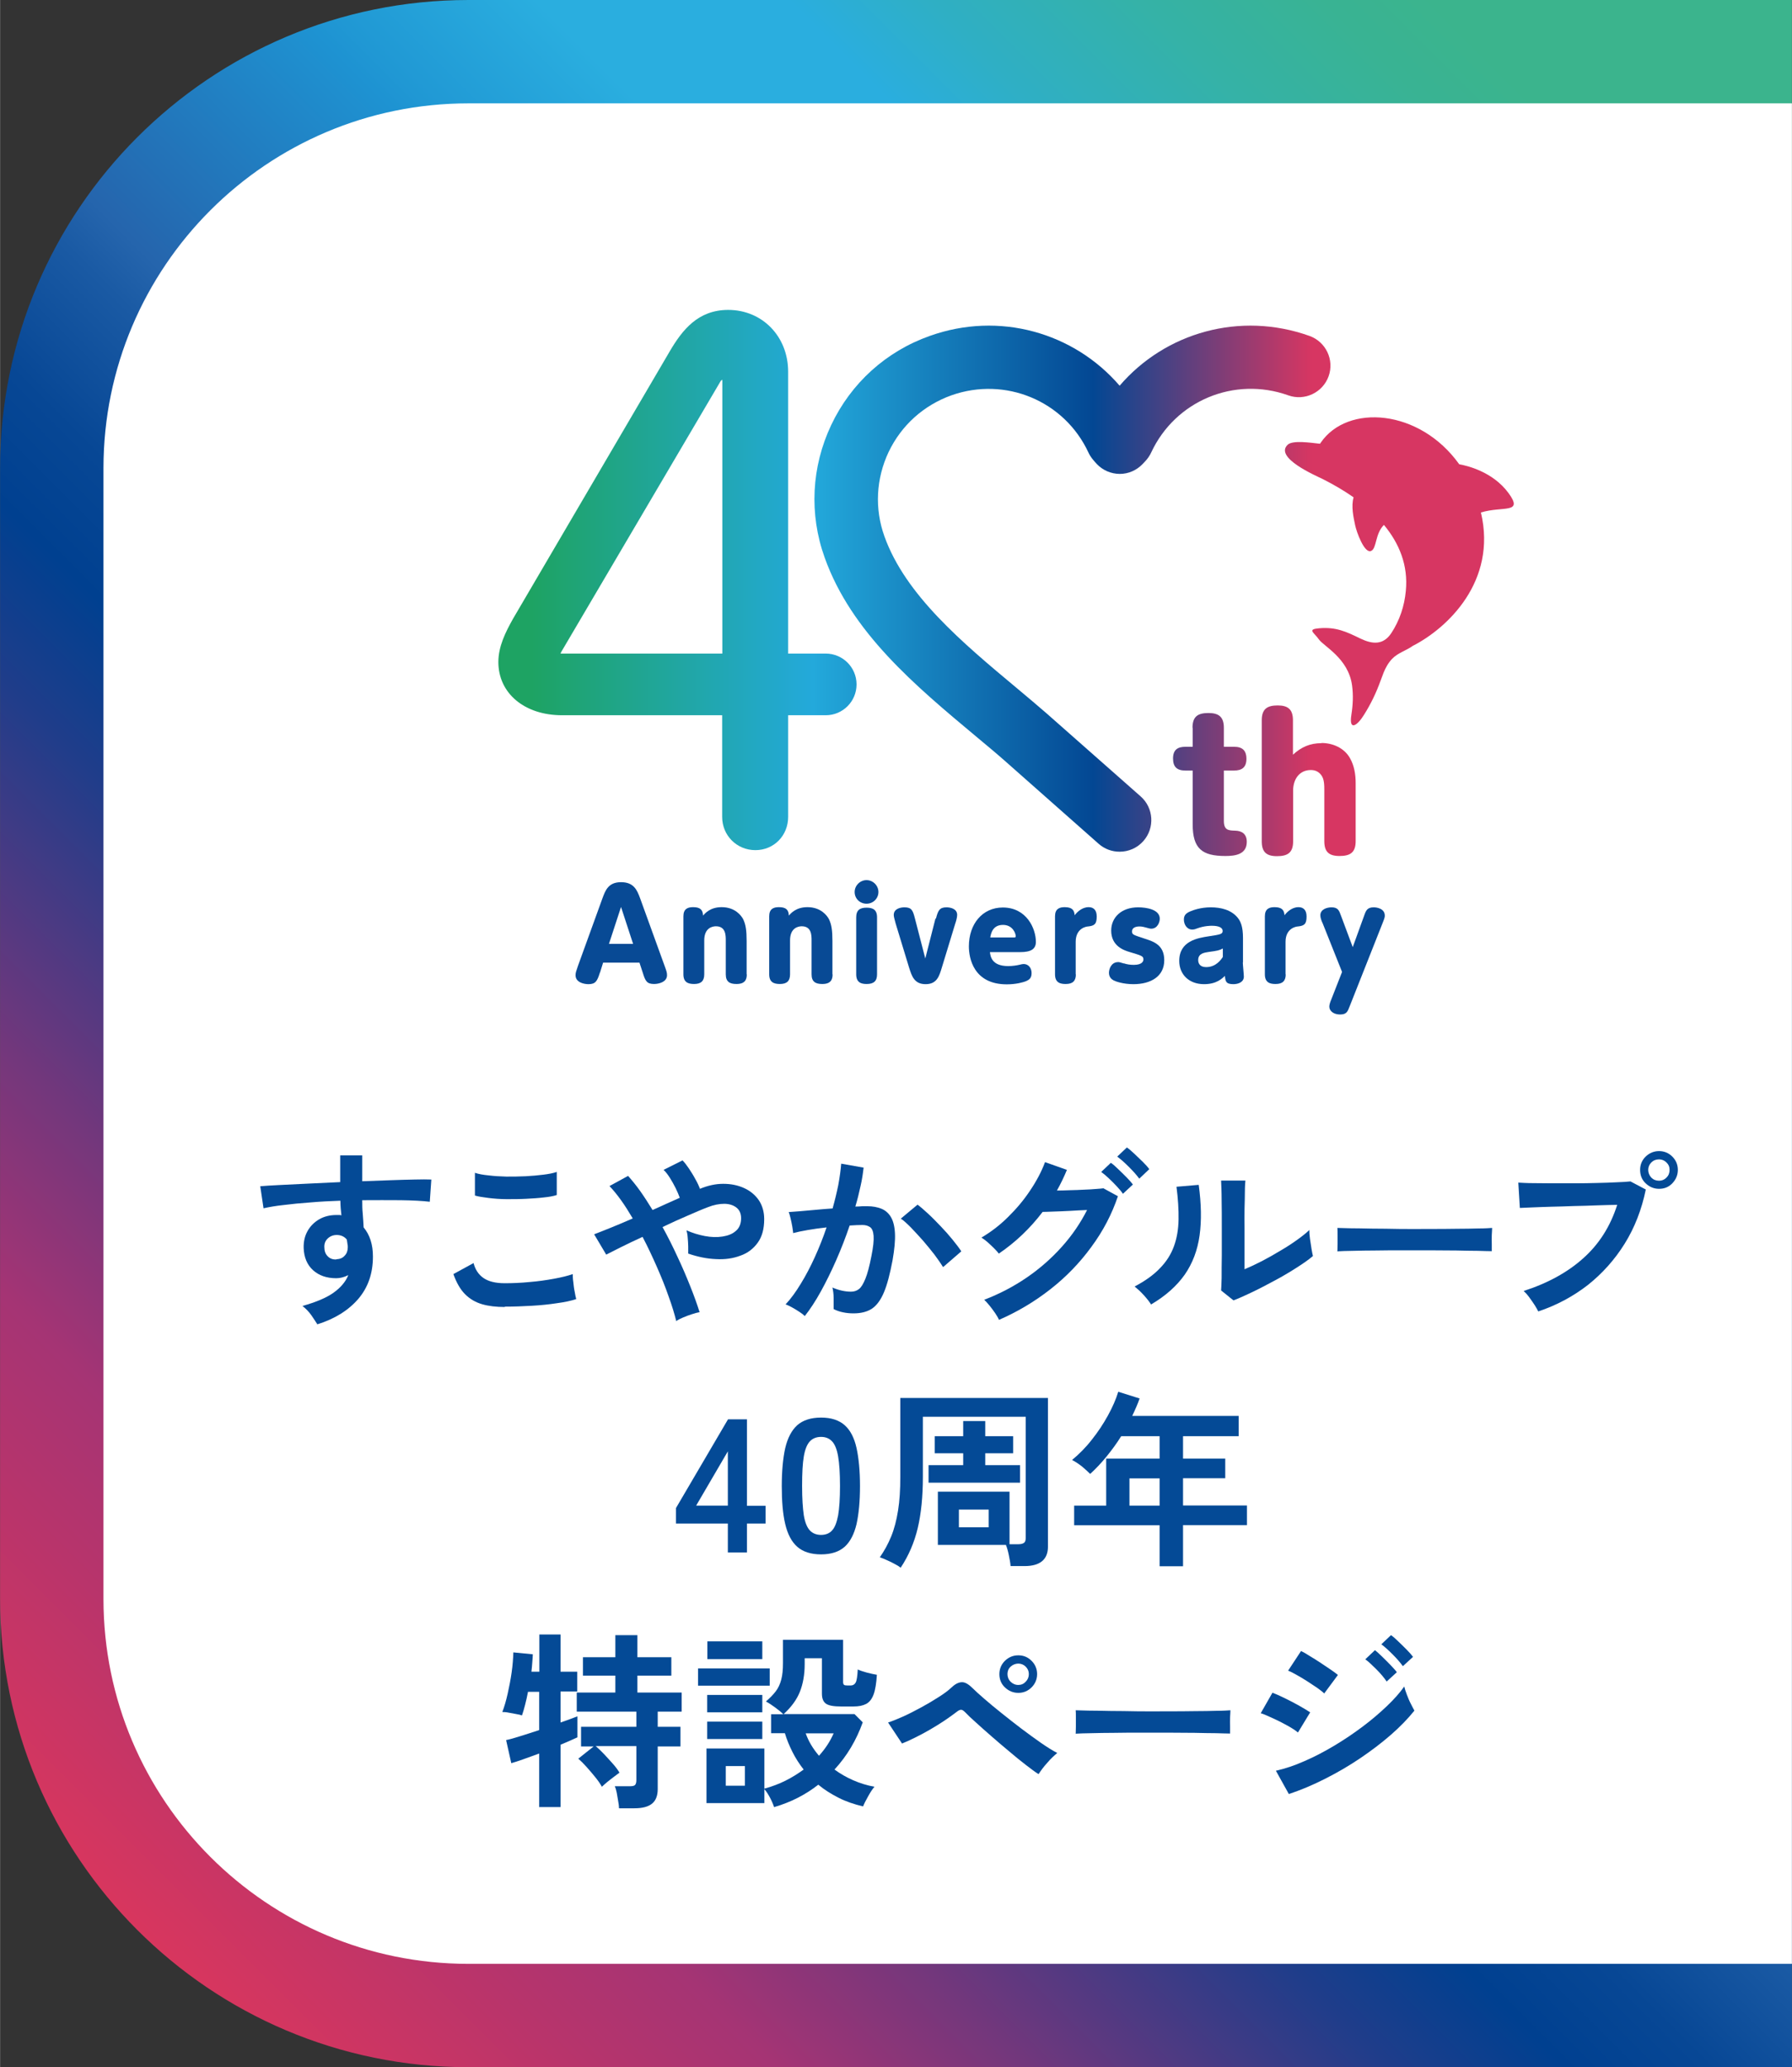 <?xml version="1.0" encoding="UTF-8"?><svg id="_レイヤー_1" xmlns="http://www.w3.org/2000/svg" width="36.69mm" height="42.33mm" xmlns:xlink="http://www.w3.org/1999/xlink" viewBox="0 0 104 120"><rect x="0" y="0" width="104" height="120" fill="#333333" stroke="none"/><defs><style>.cls-1{fill:url(#_名称未設定グラデーション_46);}.cls-1,.cls-2,.cls-3,.cls-4,.cls-5,.cls-6,.cls-7,.cls-8,.cls-9{stroke-width:0px;}.cls-2{fill:url(#_名称未設定グラデーション_119-5);}.cls-3{fill:url(#_名称未設定グラデーション_119);}.cls-4{fill:url(#_名称未設定グラデーション_119-3);}.cls-5{fill:#044a96;}.cls-6{fill:#084a95;}.cls-7{fill:#fff;}.cls-8{fill:url(#_名称未設定グラデーション_119-2);}.cls-9{fill:url(#_名称未設定グラデーション_119-4);}</style><linearGradient id="_名称未設定グラデーション_46" x1="1042.24" y1="7.98" x2="1146.28" y2="112.02" gradientTransform="translate(-1050.22 120) scale(1 -1)" gradientUnits="userSpaceOnUse"><stop offset=".1" stop-color="#3bb48d"/><stop offset=".13" stop-color="#39b393"/><stop offset=".18" stop-color="#35b2a6"/><stop offset=".24" stop-color="#2fafc4"/><stop offset=".28" stop-color="#2aaedf"/><stop offset=".35" stop-color="#2aaedf"/><stop offset=".41" stop-color="#2098d4"/><stop offset=".42" stop-color="#1e93d2"/><stop offset=".53" stop-color="#2565ad"/><stop offset=".55" stop-color="#1a5aa4"/><stop offset=".6" stop-color="#074795"/><stop offset=".64" stop-color="#004090"/><stop offset=".69" stop-color="#203d8a"/><stop offset=".79" stop-color="#72377c"/><stop offset=".86" stop-color="#a53474"/><stop offset=".91" stop-color="#b6346c"/><stop offset="1" stop-color="#d8365e"/></linearGradient><linearGradient id="_名称未設定グラデーション_119" x1="30.87" y1="34.17" x2="76.15" y2="34.17" gradientUnits="userSpaceOnUse"><stop offset="0" stop-color="#1ea363"/><stop offset=".36" stop-color="#23a9db"/><stop offset=".72" stop-color="#034793"/><stop offset="1" stop-color="#d73662"/></linearGradient><linearGradient id="_名称未設定グラデーション_119-2" x1="30.87" y1="33.67" x2="76.15" y2="33.67" xlink:href="#_名称未設定グラデーション_119"/><linearGradient id="_名称未設定グラデーション_119-3" x1="30.87" y1="45.54" x2="76.15" y2="45.54" xlink:href="#_名称未設定グラデーション_119"/><linearGradient id="_名称未設定グラデーション_119-4" x1="30.87" y1="45.31" x2="76.15" y2="45.31" xlink:href="#_名称未設定グラデーション_119"/><linearGradient id="_名称未設定グラデーション_119-5" x1="30.87" y1="33.18" x2="76.15" y2="33.18" xlink:href="#_名称未設定グラデーション_119"/></defs><path class="cls-1" d="M0,0h76.82C91.82,0,104,12.18,104,27.18v65.64c0,15-12.18,27.18-27.18,27.18H0V0H0Z" transform="translate(104 120) rotate(-180)"/><path class="cls-7" d="M1,11h108v76.82c0,11.69-9.49,21.18-21.18,21.18H22.18c-11.69,0-21.18-9.49-21.18-21.18V11h0Z" transform="translate(115 5) rotate(90)"/><path class="cls-3" d="M64.97,49.44c-.43,0-.86-.15-1.21-.46l-5.45-4.82c-.45-.4-1.03-.88-1.64-1.39-3.57-2.98-7.26-6.06-8.81-10.4-.91-2.53-.77-5.27.38-7.7,1.15-2.43,3.18-4.27,5.72-5.17,4.03-1.44,8.36-.2,11.02,2.89,2.65-3.09,6.99-4.33,11.02-2.89.95.34,1.45,1.39,1.11,2.34-.34.95-1.39,1.45-2.34,1.11-3.13-1.12-6.56.31-7.96,3.32-.07.15-.16.29-.27.42-.07.08-.14.16-.22.24-.35.37-.83.58-1.33.58h0c-.5,0-.99-.21-1.33-.57-.08-.09-.16-.17-.22-.25-.11-.13-.2-.27-.27-.42-1.4-3.01-4.83-4.43-7.96-3.32-1.61.58-2.9,1.74-3.64,3.29-.73,1.55-.82,3.29-.24,4.9,1.22,3.4,4.51,6.16,7.7,8.82.63.53,1.23,1.03,1.72,1.46l5.45,4.81c.76.67.83,1.83.16,2.59-.36.41-.87.62-1.37.62Z"/><path class="cls-8" d="M47.92,37.94h-2.18v-16.36c0-2.05-1.5-3.59-3.48-3.59-1.75,0-2.66,1.16-3.39,2.4l-9.1,15.53c-.43.77-.85,1.6-.85,2.51,0,1.82,1.52,3.09,3.7,3.09h9.29v5.9c0,1.08.85,1.93,1.93,1.93s1.9-.85,1.9-1.93v-5.9h2.18c.99,0,1.79-.8,1.79-1.79s-.8-1.79-1.79-1.79ZM41.92,37.94h-9.36s-.02,0-.03,0c.01-.04.03-.08.06-.13l9.24-15.7s.05-.05.08-.07c0,.02.01.05.01.08v15.82Z"/><path class="cls-4" d="M69.21,42.25c0-.67.32-.86.93-.86s.89.24.89.86v1.1h.59c.47,0,.72.2.72.7s-.27.68-.72.68h-.59v2.92c0,.54.26.56.66.57.41.01.67.21.67.65,0,.74-.69.82-1.24.82-1.35,0-1.9-.42-1.9-1.84v-3.12h-.42c-.48,0-.72-.2-.72-.7s.26-.68.72-.68h.42v-1.1Z"/><path class="cls-9" d="M76.7,43.13c.65,0,1.32.29,1.65.88.25.44.33.95.33,1.45v3.37c0,.67-.33.86-.94.86s-.88-.24-.88-.86v-2.95c0-.27,0-.64-.16-.86-.15-.22-.36-.32-.62-.32-.68,0-1.03.55-1.03,1.19v2.95c0,.67-.33.86-.94.86s-.88-.24-.88-.86v-7.03c0-.67.33-.86.93-.86s.88.24.88.86v2c.49-.45,1-.67,1.66-.67Z"/><path class="cls-2" d="M80.12,39.53c.06-.16.12-.32.18-.48.12-.3.28-.58.5-.81.34-.35.81-.47,1.2-.75,0,0,0,0,0,0,1.98-1.01,4.9-3.73,3.95-7.74,1.26-.39,2.5.1,1.6-1.13-.92-1.25-2.42-1.59-2.86-1.67-2.3-3.22-6.49-3.52-8.04-1.25-.01.02-.03.04-.04.06-.55-.06-1.59-.22-1.88.06-.78.75,1.61,1.78,2.06,2,.59.3,1.2.65,1.77,1.05-.15.51-.01,1.15.09,1.62.08.39.54,1.67.93,1.49.33-.15.22-.99.74-1.51.88,1.06,1.42,2.34,1.27,3.84-.08.87-.36,1.71-.84,2.44-.47.71-1.1.65-1.79.32-.84-.41-1.42-.68-2.39-.6-.73.06-.31.24-.03.64.28.41,1.71,1.09,1.93,2.67.08.58.05,1.15-.04,1.72-.15.97.35.62.73,0,.4-.63.72-1.3.97-2Z"/><path class="cls-6" d="M34.81,56.47c-.15.47-.24.66-.66.66-.24,0-.75-.09-.75-.52,0-.15.04-.24.14-.54l1.42-3.92c.17-.46.34-.94,1.08-.94s.93.45,1.11.94l1.42,3.92c.11.3.14.39.14.54,0,.4-.49.51-.75.51-.43,0-.51-.18-.66-.66l-.19-.58h-2.11l-.18.58ZM36.74,54.79l-.7-2.14-.7,2.14h1.4Z"/><path class="cls-6" d="M43.34,56.56c0,.3-.1.56-.6.56-.39,0-.62-.13-.62-.56v-1.97c0-.29,0-.82-.57-.82-.18,0-.68.07-.68.82v1.97c0,.38-.18.56-.59.56-.36,0-.62-.11-.62-.56v-3.37c0-.43.25-.53.56-.53.39,0,.57.13.58.49.13-.15.43-.49,1.08-.49.78,0,1.14.49,1.25.7.15.31.2.66.2,1.26v1.94Z"/><path class="cls-6" d="M48.32,56.56c0,.3-.1.56-.6.56-.39,0-.62-.13-.62-.56v-1.97c0-.29,0-.82-.57-.82-.18,0-.68.07-.68.82v1.97c0,.38-.18.56-.59.56-.36,0-.62-.11-.62-.56v-3.37c0-.43.25-.53.56-.53.39,0,.57.13.58.49.13-.15.43-.49,1.08-.49.78,0,1.14.49,1.25.7.15.31.2.66.2,1.26v1.94Z"/><path class="cls-6" d="M50.98,51.78c0,.37-.3.68-.69.68s-.69-.3-.69-.68.32-.69.69-.69.69.31.69.69ZM49.69,53.25c0-.44.24-.56.6-.56s.61.11.61.56v3.31c0,.38-.18.56-.6.56-.3,0-.61-.07-.61-.56v-3.31Z"/><path class="cls-6" d="M54.32,53.32c.12-.46.2-.65.61-.65.23,0,.62.08.62.44,0,.14-.06.36-.11.5l-.78,2.56c-.15.5-.29.96-.94.96s-.8-.45-.96-.96l-.78-2.56c-.08-.29-.11-.41-.11-.5,0-.36.39-.44.62-.44.42,0,.49.18.61.65l.6,2.32.59-2.32Z"/><path class="cls-6" d="M57.45,55.26c.03.25.1.82,1.06.82.27,0,.49-.04.63-.07.18-.04.2-.05.27-.05.26,0,.46.21.46.53,0,.3-.15.39-.33.47-.16.06-.56.18-1.11.18-1.94,0-2.2-1.54-2.2-2.2,0-1.31.79-2.26,1.97-2.26,1.37,0,1.92,1.21,1.92,2,0,.59-.62.59-1.02.59h-1.66ZM58.84,54.42c.06,0,.11,0,.11-.07,0-.17-.18-.66-.74-.66-.61,0-.7.51-.74.73h1.37Z"/><path class="cls-6" d="M62.44,56.56c0,.38-.18.56-.59.56-.31,0-.62-.07-.62-.56v-3.37c0-.43.25-.53.56-.53.46,0,.56.2.58.47.12-.16.41-.47.81-.47.25,0,.47.13.47.54,0,.43-.12.54-.5.58-.1,0-.72.1-.72.89v1.89Z"/><path class="cls-6" d="M65.22,55.92c.18.06.37.09.58.09.51,0,.56-.23.56-.31,0-.2-.08-.22-.81-.44-.3-.09-1.06-.33-1.06-1.24,0-.76.59-1.35,1.56-1.35.51,0,1.26.13,1.26.66,0,.2-.13.58-.5.58-.06,0-.17-.03-.31-.07-.1-.03-.23-.06-.37-.06-.23,0-.43.08-.43.28s.05.2.77.44c.49.16,1.1.36,1.1,1.24,0,.94-.78,1.39-1.79,1.39-.6,0-1.04-.16-1.15-.22-.11-.06-.27-.18-.27-.44,0-.23.14-.62.53-.62.07,0,.08,0,.34.08Z"/><path class="cls-6" d="M72.13,55.87c0,.13.06.7.06.82,0,.32-.32.44-.61.44-.44,0-.46-.18-.49-.48-.17.16-.49.48-1.21.48-.89,0-1.44-.58-1.44-1.35,0-1.16,1.07-1.33,1.72-1.43.65-.1.8-.12.8-.31,0-.18-.2-.3-.63-.3-.06,0-.43,0-.84.15-.1.04-.18.07-.3.07-.3,0-.48-.29-.48-.58,0-.25.12-.37.38-.48.15-.06.58-.23,1.18-.23s1.19.15,1.56.6c.18.22.31.53.31,1.18v1.42ZM70.97,55.06c-.21.11-.31.13-.82.2-.25.04-.61.08-.61.47,0,.17.08.41.46.41.58,0,.87-.44.97-.59v-.49Z"/><path class="cls-6" d="M74.62,56.56c0,.38-.18.56-.59.56-.31,0-.62-.07-.62-.56v-3.37c0-.43.25-.53.56-.53.46,0,.56.2.58.47.12-.16.41-.47.81-.47.25,0,.47.13.47.54,0,.43-.12.54-.5.58-.1,0-.72.1-.72.89v1.89Z"/><path class="cls-6" d="M76.74,53.55c-.06-.15-.11-.28-.11-.42,0-.35.39-.46.65-.46.37,0,.44.18.55.49l.68,1.82.66-1.82c.11-.31.18-.49.56-.49.2,0,.64.08.64.48,0,.06,0,.12-.11.39l-1.93,4.88c-.12.31-.18.47-.56.47-.35,0-.62-.19-.62-.46,0-.12.06-.28.11-.4l.63-1.61-1.14-2.86Z"/><path class="cls-5" d="M18.41,76.87c-.09-.15-.21-.32-.35-.53-.15-.21-.32-.38-.51-.53.78-.22,1.38-.47,1.79-.76s.71-.63.87-1.03c-.24.12-.47.18-.7.18-.56,0-1.01-.16-1.35-.47s-.52-.74-.54-1.28c-.01-.37.06-.69.22-.98.16-.29.39-.52.68-.69s.63-.25,1-.25c.06,0,.11,0,.15,0,.04,0,.09,0,.14.02-.01-.13-.03-.27-.04-.41-.01-.14-.02-.29-.02-.44-.59.02-1.17.05-1.74.1-.56.04-1.08.09-1.55.15-.47.05-.86.12-1.17.19l-.19-1.28c.26-.02.63-.05,1.11-.07s1.02-.05,1.63-.08c.61-.03,1.24-.06,1.9-.09v-1.55h1.28v1.5c.57-.02,1.12-.04,1.64-.06.52-.02.99-.03,1.4-.04s.73-.01.97,0l-.09,1.29c-.42-.05-.99-.08-1.69-.09-.7-.01-1.44,0-2.23,0,0,.26,0,.53.03.8.02.27.04.53.05.78.36.43.54.99.54,1.69,0,.98-.28,1.79-.85,2.46-.57.66-1.36,1.16-2.39,1.48ZM19.52,73.1c.21-.01.37-.08.48-.21.12-.12.18-.29.18-.48,0-.07,0-.14-.02-.21-.01-.08-.02-.16-.04-.25-.15-.18-.35-.26-.58-.26-.21,0-.38.07-.52.2-.14.13-.21.3-.2.51,0,.21.06.39.19.52.13.14.3.2.5.19Z"/><path class="cls-5" d="M29.29,75.87c-.49,0-.93-.05-1.31-.16s-.71-.3-.99-.58c-.28-.28-.5-.67-.68-1.17l1.17-.64c.1.38.29.67.58.87.29.2.7.3,1.23.3.47,0,.95-.02,1.45-.07.5-.04.97-.11,1.41-.19.44-.08.8-.17,1.09-.27,0,.12,0,.27.03.46.02.19.04.38.08.56.03.18.06.33.09.43-.29.1-.67.18-1.12.24-.45.07-.94.12-1.47.15s-1.04.05-1.56.05ZM27.56,69.41v-1.33c.2.07.47.12.79.15.32.04.66.06,1.03.07.37,0,.74,0,1.12-.02.37-.02.72-.05,1.03-.09.32-.04.58-.09.78-.16v1.34c-.18.06-.43.11-.75.14-.32.04-.66.06-1.03.08s-.75.02-1.13.02c-.38,0-.73-.03-1.06-.07-.32-.04-.58-.08-.78-.14Z"/><path class="cls-5" d="M39.25,76.71c-.1-.42-.25-.91-.45-1.46-.19-.55-.42-1.12-.68-1.71s-.53-1.17-.83-1.74c-.46.21-.88.41-1.26.6-.38.19-.66.33-.85.43l-.7-1.18c.24-.09.56-.22.96-.38.4-.16.82-.34,1.28-.54-.23-.39-.45-.74-.68-1.06s-.45-.59-.67-.82l1.08-.59c.23.26.47.55.71.89s.47.7.71,1.09c.28-.12.55-.25.82-.37.27-.12.52-.23.76-.34-.06-.17-.14-.35-.24-.56-.1-.2-.21-.4-.33-.59-.12-.19-.24-.35-.37-.47l1.1-.55c.12.12.24.28.37.47.13.2.26.4.37.61.12.21.21.4.27.57.46-.19.9-.29,1.35-.29s.84.08,1.2.24.65.4.86.7c.21.31.32.68.32,1.11,0,.56-.12,1.01-.37,1.36-.25.35-.58.61-1.01.76-.42.16-.89.23-1.42.2-.52-.02-1.06-.13-1.61-.32,0-.11,0-.25,0-.42,0-.17-.02-.34-.03-.51s-.04-.31-.07-.42c.34.15.69.26,1.06.33.37.07.71.08,1.03.03s.58-.15.78-.33c.2-.17.3-.42.3-.73,0-.27-.09-.48-.27-.62s-.42-.22-.71-.22c-.29,0-.61.06-.96.2-.32.12-.71.29-1.17.49-.47.2-.95.42-1.45.66.31.56.6,1.14.87,1.73.28.59.52,1.16.74,1.71.22.55.4,1.05.54,1.5-.12.02-.27.06-.45.12-.17.05-.34.12-.51.19-.17.07-.3.14-.41.21Z"/><path class="cls-5" d="M46.7,76.39c-.07-.07-.17-.15-.31-.24-.14-.09-.28-.18-.43-.26-.15-.08-.27-.14-.37-.17.31-.33.6-.73.89-1.21.29-.47.56-.99.81-1.54s.48-1.13.68-1.72c-.37.04-.74.09-1.08.15-.35.06-.64.12-.86.18,0-.09-.03-.22-.05-.38-.03-.16-.06-.32-.1-.48-.04-.16-.07-.28-.11-.36.17-.01.39-.03.66-.05.27-.02.57-.05.9-.08.33-.03.66-.06.99-.08.13-.46.24-.92.33-1.36.08-.44.14-.86.17-1.24l1.3.23c-.04.34-.09.7-.18,1.08-.08.38-.18.78-.3,1.18.15,0,.28-.01.4-.02.12,0,.22,0,.31,0,.29,0,.56.05.79.14.23.09.42.25.56.48.14.23.22.55.24.96.02.41-.03.93-.14,1.56-.15.79-.31,1.41-.5,1.86-.19.45-.42.76-.7.95-.28.18-.63.27-1.07.27-.21,0-.41-.02-.6-.06-.2-.04-.38-.1-.55-.19,0-.17,0-.38,0-.63,0-.25-.03-.45-.07-.62.37.16.73.24,1.08.24.18,0,.33-.05.46-.15s.25-.3.37-.59.24-.74.35-1.31c.11-.54.15-.93.13-1.19-.02-.26-.09-.43-.21-.51s-.26-.12-.44-.12c-.21,0-.45.01-.74.03-.23.68-.49,1.35-.78,2.01-.29.66-.59,1.27-.9,1.83s-.62,1.03-.92,1.41ZM54.72,73.54c-.12-.2-.28-.43-.48-.7-.21-.27-.43-.54-.67-.82-.24-.27-.48-.53-.7-.76-.23-.23-.42-.41-.59-.52l.97-.81c.18.13.38.31.62.53s.48.47.73.73c.25.26.48.52.69.78.21.26.38.48.5.67l-1.04.9Z"/><path class="cls-5" d="M57.98,76.62c-.05-.12-.13-.25-.23-.4-.1-.15-.21-.29-.32-.43-.11-.14-.22-.25-.31-.34.89-.34,1.71-.77,2.47-1.29s1.44-1.12,2.04-1.79c.6-.67,1.08-1.38,1.46-2.13-.31.01-.64.03-.98.05-.35.02-.67.03-.96.04-.29.01-.5.02-.64.02-.72.95-1.57,1.76-2.54,2.42-.07-.09-.16-.19-.28-.31-.12-.12-.24-.23-.37-.35-.13-.11-.25-.2-.36-.27.54-.32,1.06-.71,1.54-1.19.49-.48.92-.99,1.29-1.55.37-.55.66-1.1.86-1.64l1.27.45c-.17.41-.36.81-.58,1.2.23,0,.49-.01.76-.02.27,0,.54-.02.8-.03.26-.01.49-.02.69-.04.2-.01.35-.03.45-.04l.84.46c-.35,1.04-.86,2.02-1.54,2.94-.67.92-1.46,1.74-2.38,2.46s-1.91,1.31-2.99,1.78ZM65.18,69.31c-.1-.15-.23-.3-.38-.46-.15-.16-.3-.31-.46-.46s-.3-.27-.43-.36l.56-.53c.12.08.26.2.42.36.17.16.33.32.49.48s.29.31.37.42l-.58.54ZM66.12,68.42c-.16-.22-.37-.45-.62-.7-.25-.25-.47-.44-.66-.58l.56-.53c.12.08.26.2.43.36.17.16.33.32.5.48.16.16.29.3.37.42l-.58.55Z"/><path class="cls-5" d="M66.81,75.73c-.1-.16-.24-.34-.43-.55-.19-.21-.37-.37-.53-.5.61-.32,1.1-.67,1.47-1.06.37-.38.64-.8.81-1.27.17-.46.26-.98.27-1.56.01-.57-.03-1.21-.12-1.9l1.29-.11c.15,1.1.17,2.08.05,2.94-.12.86-.41,1.62-.86,2.27-.46.65-1.1,1.23-1.95,1.73ZM71.58,75.48l-.71-.57c.01-.12.02-.36.03-.73,0-.37,0-.8.01-1.31,0-.51,0-1.02,0-1.54,0-.65,0-1.21-.01-1.68,0-.48-.02-.85-.03-1.12h1.41c-.01.13-.03.34-.03.63,0,.29-.01.62-.02,1s0,.75,0,1.12v2.4c.31-.13.65-.29,1.02-.48.36-.19.72-.39,1.08-.61.36-.21.68-.42.97-.63.29-.21.52-.39.69-.56,0,.14.01.31.04.52.03.21.06.4.09.59.03.19.06.32.08.4-.24.21-.56.43-.95.68-.39.25-.81.5-1.26.74s-.88.47-1.3.67-.79.37-1.09.48Z"/><path class="cls-5" d="M77.62,72.65c0-.1.01-.24.01-.42v-.53c0-.18,0-.32-.01-.42.14,0,.39.01.74.02.36,0,.78.01,1.28.02.5,0,1.03.01,1.59.02s1.13,0,1.69,0,1.1,0,1.6-.01c.5,0,.94-.01,1.3-.02.37,0,.63-.02.78-.03,0,.1-.01.23-.02.41s0,.35,0,.53,0,.32,0,.41c-.18,0-.45-.01-.81-.02-.36,0-.77-.01-1.24-.02-.47,0-.98-.01-1.51-.01h-1.61c-.54,0-1.06,0-1.55.01-.49,0-.93.01-1.33.02-.39,0-.7.02-.93.03Z"/><path class="cls-5" d="M89.28,76.13c-.04-.09-.12-.22-.21-.37-.1-.15-.21-.31-.32-.46-.11-.15-.22-.27-.32-.36,1.4-.45,2.56-1.09,3.46-1.9.91-.81,1.57-1.84,1.97-3.1-.34,0-.74.02-1.17.03-.44.02-.89.03-1.35.04-.46.02-.9.03-1.33.04-.42.01-.79.03-1.11.04s-.55.02-.69.03l-.09-1.47c.21.01.49.03.84.03.35,0,.73.01,1.15.01s.85,0,1.3,0,.88-.01,1.29-.02c.41-.01.79-.02,1.13-.04.34-.01.6-.03.8-.05l.89.47c-.24,1.17-.65,2.22-1.23,3.15-.58.93-1.29,1.72-2.13,2.39-.85.66-1.81,1.18-2.89,1.54ZM96.29,69.01c-.3,0-.56-.11-.78-.32s-.32-.47-.32-.78.11-.56.32-.77c.22-.21.48-.32.78-.32s.56.11.77.32c.21.21.32.47.32.77s-.11.56-.32.78c-.21.22-.47.32-.77.32ZM96.29,68.54c.17,0,.31-.06.43-.18.12-.12.18-.27.18-.45s-.06-.31-.18-.43c-.12-.12-.27-.18-.43-.18-.18,0-.33.06-.45.18-.12.12-.18.27-.18.43s.06.32.18.45c.12.12.27.18.45.18Z"/><path class="cls-5" d="M42.24,90.12v-1.68h-3.01v-.9l3.02-5.15h1.1v5.02h1.08v1.03h-1.08v1.68h-1.11ZM40.4,87.4h1.84v-3.15l-1.84,3.15Z"/><path class="cls-5" d="M47.65,90.23c-.59,0-1.05-.15-1.38-.44-.33-.29-.56-.73-.7-1.32-.14-.59-.2-1.32-.2-2.2s.07-1.62.2-2.21c.14-.59.37-1.03.7-1.33.33-.29.79-.44,1.38-.44s1.04.15,1.37.44.56.74.69,1.33c.13.59.2,1.33.2,2.21s-.07,1.61-.2,2.2c-.14.59-.37,1.03-.69,1.32-.33.29-.78.44-1.37.44ZM47.65,89.1c.27,0,.49-.09.64-.26.16-.17.27-.46.35-.87.07-.41.11-.98.11-1.71s-.04-1.31-.11-1.72c-.07-.41-.19-.7-.35-.87-.16-.17-.37-.26-.64-.26s-.49.09-.65.26-.28.46-.35.87c-.07.41-.1.98-.1,1.72s.04,1.29.1,1.71c.07.41.19.7.35.87.16.17.38.26.65.26Z"/><path class="cls-5" d="M52.26,91c-.08-.07-.19-.14-.33-.21-.14-.08-.29-.15-.45-.22-.15-.07-.29-.13-.42-.17.26-.37.48-.77.66-1.21.18-.44.31-.94.4-1.51.09-.56.13-1.21.13-1.95v-4.58h8.57v8.63c0,.75-.46,1.13-1.36,1.13h-.81c-.01-.17-.05-.38-.1-.63-.05-.25-.11-.45-.17-.6h-3.95v-3.09h4.16v3.05h.52c.15,0,.25-.03.32-.08.07-.05.1-.15.1-.29v-7.03h-5.97v3.48c0,1.15-.1,2.15-.3,2.99-.2.84-.53,1.6-.98,2.28ZM53.89,86.07v-1.02h2.01v-.69h-1.65v-.99h1.65v-.88h1.28v.88h1.62v.99h-1.62v.69h2.02v1.02h-5.31ZM55.65,88.66h1.73v-1.03h-1.73v1.03Z"/><path class="cls-5" d="M67.3,90.93v-2.39h-4.96v-1.14h1.86v-2.73h3.1v-1.3h-2.23c-.26.42-.55.81-.85,1.18-.3.37-.62.71-.95,1.01-.12-.12-.27-.26-.46-.42-.19-.15-.38-.28-.59-.39.4-.33.79-.72,1.14-1.17.36-.45.67-.92.94-1.41.27-.49.47-.95.6-1.38l1.24.39c-.12.34-.27.68-.43,1.01h6.18v1.18h-3.23v1.3h2.45v1.14h-2.45v1.58h3.71v1.14h-3.71v2.39h-1.36ZM65.55,87.4h1.75v-1.58h-1.75v1.58Z"/><path class="cls-5" d="M31.29,104.92v-3.13c-.34.12-.65.24-.94.34s-.52.18-.68.22l-.3-1.34c.21-.04.48-.12.83-.23.34-.11.71-.22,1.09-.35v-2.22h-.65c-.05.27-.11.53-.17.76-.06.24-.12.44-.18.61-.08-.03-.19-.06-.33-.08-.14-.03-.29-.05-.43-.08s-.28-.04-.38-.04c.12-.31.22-.66.31-1.06.09-.4.17-.81.23-1.23.06-.42.09-.81.1-1.17l1.13.11c0,.13-.02.29-.03.46-.01.18-.03.36-.05.55h.46v-2.16h1.23v2.16h.97v1.15h-.97v1.8c.43-.15.76-.27.98-.36v1.22c-.23.11-.55.25-.98.43v3.62h-1.23ZM35.92,104.95c0-.12-.02-.26-.05-.42-.03-.16-.05-.32-.08-.47-.03-.15-.07-.28-.11-.37h.87c.15,0,.25-.02.3-.07.05-.05.08-.14.08-.28v-1.98h-2.36c.14.12.3.27.48.46.18.19.35.38.52.57.17.19.29.36.38.51-.07.05-.18.13-.32.24-.14.11-.28.21-.41.32s-.23.2-.29.26c-.09-.16-.21-.34-.38-.55s-.34-.41-.51-.6c-.18-.2-.34-.36-.48-.48l.89-.71h-.73v-1.14h3.21v-.88h-3.46v-1.11h2.24v-.98h-1.88v-1.07h1.88v-1.28h1.28v1.28h1.97v1.07h-1.97v.98h2.57v1.11h-1.39v.88h1.32v1.14h-1.32v2.47c0,.39-.11.67-.33.85-.22.18-.56.27-1.02.27h-.89Z"/><path class="cls-5" d="M40.51,97.85v-1h4.16v1h-4.16ZM44.93,104.92c-.05-.16-.13-.35-.24-.56s-.22-.38-.33-.5v.81h-3.36v-3.17h3.36v2.33c.43-.12.84-.27,1.22-.46.38-.19.73-.41,1.06-.65-.25-.32-.47-.66-.65-1.02s-.33-.72-.44-1.09h-.8v-1.1h.71c-.12-.12-.28-.25-.47-.39-.19-.14-.37-.26-.54-.35.23-.2.42-.39.57-.59.15-.19.25-.42.32-.68.07-.26.1-.58.1-.97v-1.34h3.49v2.46c0,.07.02.12.05.15.03.03.1.04.2.04h.2c.12,0,.22-.06.28-.17.06-.11.1-.36.12-.76.12.06.3.12.52.18s.42.1.59.13c-.03.49-.09.87-.19,1.14-.1.27-.24.45-.43.55-.19.1-.43.15-.74.15h-.71c-.43,0-.72-.05-.88-.16-.16-.11-.24-.3-.24-.59v-2.05h-1v.34c0,.62-.1,1.16-.28,1.61s-.49.88-.94,1.29h4.11l.48.48c-.37,1.03-.91,1.95-1.64,2.74.33.24.69.45,1.08.62.39.17.8.3,1.24.38-.12.14-.24.32-.37.56-.13.23-.23.42-.29.58-.51-.12-.99-.28-1.42-.5s-.82-.46-1.18-.76c-.37.29-.76.54-1.19.76-.43.22-.89.4-1.37.54ZM41.04,99.4v-1.01h3.2v1.01h-3.2ZM41.04,100.95v-1.01h3.2v1.01h-3.2ZM41.05,96.31v-1.03h3.19v1.03h-3.19ZM42.12,103.66h1.11v-1.14h-1.11v1.14ZM47.53,101.92c.37-.41.65-.84.85-1.3h-1.62c.16.46.42.89.77,1.3Z"/><path class="cls-5" d="M60.26,102.98c-.19-.12-.44-.31-.74-.54s-.63-.5-.97-.79c-.35-.29-.69-.58-1.02-.87-.33-.29-.63-.55-.9-.8-.27-.24-.47-.43-.6-.57-.1-.1-.18-.16-.25-.16-.07,0-.16.04-.28.14-.2.15-.43.32-.7.5-.27.18-.55.35-.84.52s-.58.32-.86.46c-.28.14-.53.25-.75.34l-.81-1.22c.25-.08.54-.2.88-.35.33-.15.68-.33,1.03-.52.35-.19.69-.39,1-.59.32-.2.58-.39.78-.58.22-.21.42-.3.61-.3.18,0,.39.13.62.36.15.15.37.35.66.6.29.25.62.53,1,.83s.75.6,1.15.9c.4.3.78.58,1.14.83.36.25.68.45.95.59-.18.15-.38.33-.58.57-.21.23-.37.45-.5.65ZM59.1,98.27c-.3,0-.56-.11-.78-.32-.22-.21-.32-.47-.32-.77s.11-.56.32-.77c.22-.21.47-.32.78-.32s.56.11.77.32.32.47.32.77-.11.56-.32.77-.47.32-.77.32ZM59.1,97.81c.17,0,.31-.06.43-.19.12-.12.18-.27.18-.44s-.06-.31-.18-.43-.27-.18-.43-.18-.32.06-.45.18-.18.27-.18.43.06.32.18.44c.12.12.27.19.45.19Z"/><path class="cls-5" d="M62.43,100.65c0-.1.01-.24.01-.42v-.53c0-.18,0-.32-.01-.42.14,0,.39.01.74.02.36,0,.78.01,1.28.02.5,0,1.03.01,1.59.02s1.13,0,1.69,0,1.1,0,1.6-.01c.5,0,.94-.01,1.3-.02.37,0,.63-.02.78-.03,0,.1-.01.23-.02.41s0,.35,0,.53,0,.32,0,.41c-.18,0-.45-.01-.81-.02-.36,0-.77-.01-1.24-.02-.47,0-.98-.01-1.51-.01h-1.61c-.54,0-1.06,0-1.55.01-.49,0-.93.01-1.33.02-.39,0-.7.02-.93.03Z"/><path class="cls-5" d="M75.33,100.57c-.14-.12-.34-.25-.61-.4-.27-.15-.54-.29-.83-.42s-.52-.24-.72-.3l.68-1.19c.21.08.46.19.74.33.28.14.56.28.82.43s.47.27.63.38l-.71,1.17ZM74.8,104.14l-.75-1.35c.53-.12,1.08-.3,1.66-.56.58-.25,1.15-.55,1.72-.89.57-.34,1.12-.71,1.64-1.1.52-.39.99-.79,1.41-1.19s.76-.78,1.02-1.15c.03.13.08.29.15.47.07.18.14.36.23.53s.15.3.21.4c-.37.46-.82.93-1.36,1.4s-1.13.92-1.78,1.36-1.32.83-2.03,1.19c-.71.36-1.41.66-2.12.89ZM76.85,98.3c-.09-.09-.22-.19-.4-.32-.18-.12-.38-.25-.59-.39-.22-.14-.42-.26-.62-.37-.19-.11-.35-.19-.48-.24l.75-1.14c.15.07.32.17.52.3.2.12.41.25.62.39s.4.27.58.39.32.23.42.31l-.8,1.08ZM80.48,97.61c-.15-.22-.35-.46-.59-.7s-.46-.45-.65-.59l.56-.53c.11.09.25.21.41.37s.33.32.49.49.29.31.37.42l-.59.54ZM81.42,96.72c-.15-.21-.35-.44-.6-.69s-.46-.44-.65-.58l.56-.53c.12.08.26.2.42.36.17.16.33.32.49.48s.29.31.37.42l-.59.54Z"/></svg>